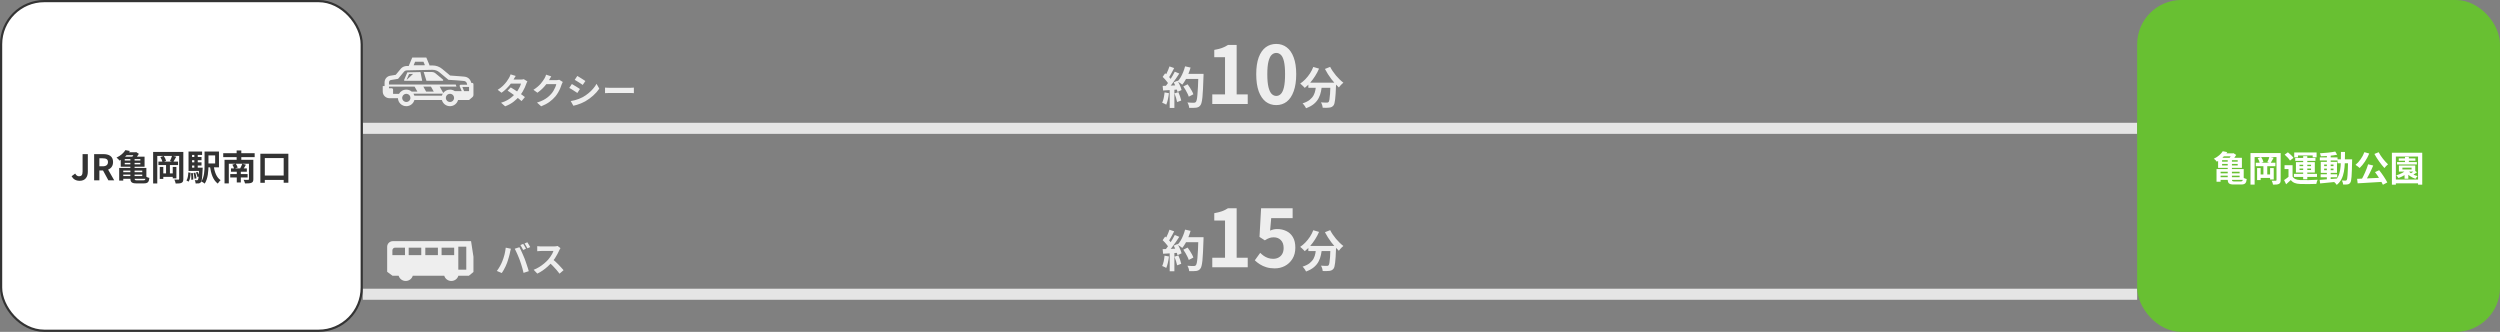 <svg width="1130" height="150" viewBox="0 0 1130 150" fill="none" xmlns="http://www.w3.org/2000/svg">
<rect x="0" y="0" width="1130" height="150" fill="#808080" stroke="none"/>
<path d="M164 133L966 133" stroke="#E5E5E5" stroke-width="5"/>
<path d="M534.86 112.863L536.8 111.903C537.147 112.356 537.493 112.856 537.84 113.403C538.187 113.936 538.5 114.469 538.78 115.003C539.06 115.523 539.267 115.996 539.4 116.423L537.32 117.503C537.2 117.089 537.007 116.616 536.74 116.083C536.487 115.536 536.193 114.983 535.86 114.423C535.54 113.863 535.207 113.343 534.86 112.863ZM535.54 107.203H542.72V109.483H535.54V107.203ZM541.68 107.203H544C544 107.203 544 107.276 544 107.423C544 107.569 544 107.729 544 107.903C544 108.076 543.993 108.216 543.98 108.323C543.913 110.523 543.84 112.396 543.76 113.943C543.693 115.476 543.607 116.743 543.5 117.743C543.393 118.743 543.267 119.529 543.12 120.103C542.987 120.676 542.813 121.096 542.6 121.363C542.32 121.749 542.027 122.016 541.72 122.163C541.427 122.309 541.067 122.416 540.64 122.483C540.28 122.536 539.813 122.563 539.24 122.563C538.68 122.563 538.1 122.556 537.5 122.543C537.487 122.196 537.407 121.789 537.26 121.323C537.113 120.869 536.927 120.469 536.7 120.123C537.34 120.176 537.927 120.209 538.46 120.223C538.993 120.236 539.387 120.243 539.64 120.243C539.853 120.243 540.02 120.216 540.14 120.163C540.273 120.109 540.4 120.023 540.52 119.903C540.68 119.729 540.82 119.376 540.94 118.843C541.06 118.309 541.16 117.563 541.24 116.603C541.333 115.629 541.413 114.409 541.48 112.943C541.56 111.476 541.627 109.723 541.68 107.683V107.203ZM535.66 103.783L538.14 104.343C537.86 105.329 537.52 106.303 537.12 107.263C536.733 108.209 536.307 109.096 535.84 109.923C535.373 110.749 534.887 111.469 534.38 112.083C534.22 111.936 534.013 111.769 533.76 111.583C533.507 111.396 533.24 111.216 532.96 111.043C532.68 110.869 532.44 110.729 532.24 110.623C532.76 110.089 533.233 109.463 533.66 108.743C534.087 108.009 534.467 107.223 534.8 106.383C535.147 105.529 535.433 104.663 535.66 103.783ZM528.6 103.823L530.72 104.563C530.453 105.083 530.173 105.616 529.88 106.163C529.587 106.696 529.3 107.216 529.02 107.723C528.74 108.216 528.467 108.649 528.2 109.023L526.58 108.363C526.82 107.949 527.067 107.483 527.32 106.963C527.573 106.429 527.813 105.889 528.04 105.343C528.267 104.796 528.453 104.289 528.6 103.823ZM531 106.203L533.04 107.043C532.547 107.803 532.013 108.603 531.44 109.443C530.867 110.269 530.287 111.063 529.7 111.823C529.113 112.583 528.567 113.249 528.06 113.823L526.6 113.083C526.987 112.629 527.38 112.116 527.78 111.543C528.18 110.969 528.573 110.376 528.96 109.763C529.36 109.149 529.733 108.536 530.08 107.923C530.44 107.296 530.747 106.723 531 106.203ZM525.52 108.563L526.66 106.923C527.007 107.216 527.367 107.549 527.74 107.923C528.113 108.283 528.453 108.643 528.76 109.003C529.08 109.363 529.32 109.696 529.48 110.003L528.26 111.863C528.1 111.556 527.867 111.209 527.56 110.823C527.267 110.423 526.94 110.029 526.58 109.643C526.22 109.243 525.867 108.883 525.52 108.563ZM530.52 111.023L532.22 110.283C532.487 110.723 532.747 111.196 533 111.703C533.253 112.209 533.473 112.709 533.66 113.203C533.847 113.683 533.987 114.116 534.08 114.503L532.24 115.343C532.16 114.969 532.033 114.536 531.86 114.043C531.687 113.536 531.48 113.023 531.24 112.503C531.013 111.969 530.773 111.476 530.52 111.023ZM525.52 112.623C526.44 112.596 527.547 112.556 528.84 112.503C530.147 112.449 531.473 112.389 532.82 112.323L532.8 114.223C531.547 114.316 530.3 114.409 529.06 114.503C527.82 114.583 526.707 114.649 525.72 114.703L525.52 112.623ZM530.86 116.023L532.62 115.443C532.9 116.043 533.16 116.696 533.4 117.403C533.64 118.109 533.813 118.723 533.92 119.243L532.06 119.923C531.967 119.389 531.807 118.763 531.58 118.043C531.353 117.309 531.113 116.636 530.86 116.023ZM526.38 115.563L528.36 115.923C528.253 116.883 528.093 117.829 527.88 118.763C527.667 119.696 527.42 120.483 527.14 121.123C527.007 121.029 526.827 120.923 526.6 120.803C526.373 120.696 526.14 120.589 525.9 120.483C525.673 120.376 525.473 120.296 525.3 120.243C525.593 119.643 525.827 118.929 526 118.103C526.173 117.263 526.3 116.416 526.38 115.563ZM528.7 113.683H530.82V122.603H528.7V113.683ZM547.952 120.803V116.483H553.712V99.671H548.852V96.359C550.196 96.119 551.348 95.831 552.308 95.495C553.292 95.135 554.204 94.679 555.044 94.127H558.968V116.483H563.972V120.803H547.952ZM576.206 121.307C574.79 121.307 573.53 121.139 572.426 120.803C571.322 120.467 570.338 120.023 569.474 119.471C568.61 118.919 567.842 118.319 567.17 117.671L569.618 114.287C570.122 114.791 570.662 115.247 571.238 115.655C571.838 116.063 572.486 116.387 573.182 116.627C573.902 116.867 574.67 116.987 575.486 116.987C576.398 116.987 577.202 116.795 577.898 116.411C578.618 116.027 579.182 115.475 579.59 114.755C579.998 114.011 580.202 113.123 580.202 112.091C580.202 110.555 579.782 109.367 578.942 108.527C578.126 107.687 577.046 107.267 575.702 107.267C574.934 107.267 574.274 107.375 573.722 107.591C573.17 107.783 572.498 108.131 571.706 108.635L569.294 107.087L570.014 94.127H584.27V98.591H574.586L574.082 104.243C574.61 104.003 575.126 103.823 575.63 103.703C576.134 103.583 576.686 103.523 577.286 103.523C578.774 103.523 580.142 103.823 581.39 104.423C582.638 104.999 583.634 105.911 584.378 107.159C585.122 108.407 585.494 110.003 585.494 111.947C585.494 113.915 585.05 115.607 584.162 117.023C583.298 118.415 582.158 119.483 580.742 120.227C579.35 120.947 577.838 121.307 576.206 121.307ZM591.369 111.163H602.189V113.483H591.369V111.163ZM601.389 111.163H603.909C603.909 111.163 603.909 111.229 603.909 111.363C603.909 111.483 603.909 111.629 603.909 111.803C603.909 111.963 603.902 112.096 603.889 112.203C603.835 113.709 603.775 115.009 603.709 116.103C603.642 117.183 603.562 118.083 603.469 118.803C603.389 119.523 603.289 120.096 603.169 120.523C603.049 120.949 602.902 121.269 602.729 121.483C602.462 121.803 602.182 122.029 601.889 122.163C601.609 122.296 601.275 122.389 600.889 122.443C600.555 122.496 600.115 122.523 599.569 122.523C599.022 122.536 598.449 122.529 597.849 122.503C597.835 122.143 597.755 121.729 597.609 121.263C597.462 120.809 597.282 120.416 597.069 120.083C597.629 120.123 598.149 120.149 598.629 120.163C599.109 120.176 599.469 120.183 599.709 120.183C599.895 120.183 600.049 120.169 600.169 120.143C600.289 120.103 600.409 120.023 600.529 119.903C600.689 119.729 600.815 119.349 600.909 118.763C601.015 118.163 601.109 117.283 601.189 116.123C601.269 114.949 601.335 113.436 601.389 111.583V111.163ZM593.609 104.063L596.209 104.823C595.715 105.983 595.122 107.103 594.429 108.183C593.749 109.263 593.009 110.256 592.209 111.163C591.422 112.069 590.602 112.856 589.749 113.523C589.602 113.349 589.402 113.143 589.149 112.903C588.895 112.649 588.635 112.403 588.369 112.163C588.115 111.923 587.889 111.729 587.689 111.583C588.515 111.023 589.302 110.356 590.049 109.583C590.809 108.796 591.495 107.936 592.109 107.003C592.722 106.056 593.222 105.076 593.609 104.063ZM601.229 104.023C601.549 104.663 601.935 105.316 602.389 105.983C602.842 106.649 603.335 107.303 603.869 107.943C604.415 108.569 604.969 109.163 605.529 109.723C606.102 110.283 606.662 110.769 607.209 111.183C606.995 111.343 606.755 111.556 606.489 111.823C606.235 112.076 605.989 112.336 605.749 112.603C605.522 112.869 605.329 113.116 605.169 113.343C604.609 112.823 604.042 112.243 603.469 111.603C602.895 110.949 602.329 110.263 601.769 109.543C601.222 108.809 600.702 108.056 600.209 107.283C599.715 106.496 599.269 105.723 598.869 104.963L601.229 104.023ZM594.929 111.843H597.549C597.455 112.963 597.302 114.056 597.089 115.123C596.875 116.189 596.522 117.196 596.029 118.143C595.549 119.089 594.849 119.956 593.929 120.743C593.022 121.516 591.822 122.176 590.329 122.723C590.235 122.496 590.102 122.249 589.929 121.983C589.755 121.716 589.569 121.449 589.369 121.183C589.169 120.929 588.969 120.709 588.769 120.523C590.115 120.096 591.182 119.569 591.969 118.943C592.755 118.303 593.349 117.609 593.749 116.863C594.149 116.103 594.422 115.296 594.569 114.443C594.729 113.589 594.849 112.723 594.929 111.843Z" fill="#EEEEEE"/>
<path d="M236.48 110.232C236.619 110.424 236.763 110.653 236.912 110.92C237.072 111.187 237.227 111.453 237.376 111.72C237.525 111.987 237.648 112.221 237.744 112.424L236.464 112.984C236.293 112.653 236.096 112.28 235.872 111.864C235.648 111.437 235.429 111.069 235.216 110.76L236.48 110.232ZM238.368 109.512C238.507 109.715 238.656 109.955 238.816 110.232C238.987 110.499 239.147 110.765 239.296 111.032C239.445 111.288 239.568 111.507 239.664 111.688L238.384 112.232C238.224 111.901 238.021 111.528 237.776 111.112C237.541 110.696 237.317 110.339 237.104 110.04L238.368 109.512ZM227.072 118.024C227.253 117.576 227.424 117.107 227.584 116.616C227.755 116.115 227.904 115.603 228.032 115.08C228.16 114.547 228.272 114.019 228.368 113.496C228.475 112.973 228.549 112.456 228.592 111.944L230.928 112.424C230.885 112.573 230.837 112.749 230.784 112.952C230.731 113.155 230.683 113.352 230.64 113.544C230.597 113.736 230.565 113.896 230.544 114.024C230.491 114.301 230.416 114.637 230.32 115.032C230.224 115.427 230.112 115.848 229.984 116.296C229.856 116.733 229.723 117.176 229.584 117.624C229.456 118.061 229.323 118.467 229.184 118.84C228.992 119.352 228.763 119.885 228.496 120.44C228.24 120.995 227.963 121.528 227.664 122.04C227.376 122.552 227.093 123.011 226.816 123.416L224.576 122.472C225.088 121.811 225.563 121.08 226 120.28C226.448 119.48 226.805 118.728 227.072 118.024ZM234.976 117.688C234.816 117.261 234.64 116.808 234.448 116.328C234.256 115.848 234.053 115.368 233.84 114.888C233.627 114.408 233.419 113.955 233.216 113.528C233.013 113.101 232.827 112.733 232.656 112.424L234.784 111.736C234.944 112.045 235.131 112.419 235.344 112.856C235.557 113.293 235.771 113.757 235.984 114.248C236.197 114.728 236.405 115.208 236.608 115.688C236.811 116.168 236.992 116.6 237.152 116.984C237.291 117.336 237.44 117.752 237.6 118.232C237.771 118.712 237.941 119.213 238.112 119.736C238.293 120.248 238.459 120.749 238.608 121.24C238.768 121.731 238.901 122.173 239.008 122.568L236.64 123.336C236.501 122.707 236.341 122.067 236.16 121.416C235.979 120.765 235.787 120.125 235.584 119.496C235.392 118.867 235.189 118.264 234.976 117.688ZM253.344 112.152C253.28 112.248 253.184 112.397 253.056 112.6C252.939 112.803 252.848 112.989 252.784 113.16C252.56 113.661 252.283 114.221 251.952 114.84C251.632 115.459 251.264 116.083 250.848 116.712C250.443 117.331 250.011 117.912 249.552 118.456C248.955 119.128 248.293 119.795 247.568 120.456C246.853 121.107 246.096 121.709 245.296 122.264C244.507 122.808 243.696 123.277 242.864 123.672L241.216 121.944C242.08 121.613 242.917 121.197 243.728 120.696C244.539 120.195 245.291 119.651 245.984 119.064C246.677 118.477 247.275 117.907 247.776 117.352C248.128 116.947 248.459 116.515 248.768 116.056C249.088 115.597 249.371 115.144 249.616 114.696C249.861 114.237 250.043 113.816 250.16 113.432C250.053 113.432 249.861 113.432 249.584 113.432C249.307 113.432 248.981 113.432 248.608 113.432C248.245 113.432 247.861 113.432 247.456 113.432C247.051 113.432 246.661 113.432 246.288 113.432C245.925 113.432 245.605 113.432 245.328 113.432C245.051 113.432 244.853 113.432 244.736 113.432C244.512 113.432 244.277 113.443 244.032 113.464C243.787 113.475 243.552 113.491 243.328 113.512C243.115 113.523 242.949 113.533 242.832 113.544V111.272C242.992 111.283 243.189 111.299 243.424 111.32C243.659 111.341 243.893 111.357 244.128 111.368C244.373 111.379 244.576 111.384 244.736 111.384C244.875 111.384 245.093 111.384 245.392 111.384C245.691 111.384 246.032 111.384 246.416 111.384C246.8 111.384 247.195 111.384 247.6 111.384C248.016 111.384 248.411 111.384 248.784 111.384C249.168 111.384 249.499 111.384 249.776 111.384C250.053 111.384 250.256 111.384 250.384 111.384C250.736 111.384 251.056 111.363 251.344 111.32C251.643 111.277 251.872 111.229 252.032 111.176L253.344 112.152ZM249.76 117.128C250.176 117.459 250.619 117.843 251.088 118.28C251.557 118.717 252.021 119.171 252.48 119.64C252.939 120.109 253.36 120.563 253.744 121C254.139 121.427 254.469 121.8 254.736 122.12L252.912 123.704C252.517 123.16 252.064 122.595 251.552 122.008C251.051 121.421 250.517 120.84 249.952 120.264C249.397 119.677 248.832 119.123 248.256 118.6L249.76 117.128Z" fill="#EEEEEE"/>
<path d="M177.573 109H212.918L213.075 110.022L213.986 115.967L214 116.054V122.951L213.557 123.311L212.269 124.357L211.93 124.633H207.186C206.797 125.997 205.514 127 203.997 127C202.48 127 201.197 125.997 200.808 124.633H186.567C186.178 125.997 184.895 127 183.378 127C181.86 127 180.578 125.997 180.189 124.633H177.407L177.079 124.389L175.484 123.207L175 122.847V111.516C175 110.13 176.154 109 177.573 109ZM199.596 115.317H205.29V111.932H199.596V115.317ZM197.931 115.317V111.932H192.238V115.317H197.931ZM184.722 115.317H190.415V111.932H184.722V115.317ZM207.153 121.871V121.891H210.761V111.502H207.153V121.871ZM183.056 111.932H178.605C177.919 111.932 177.363 112.475 177.363 113.146V115.317H183.056L183.056 111.932Z" fill="#EEEEEE"/>
<path d="M164 58L966 58" stroke="#E5E5E5" stroke-width="5"/>
<path d="M230.864 39.512C231.355 39.789 231.888 40.12 232.464 40.504C233.051 40.877 233.643 41.267 234.24 41.672C234.837 42.077 235.397 42.472 235.92 42.856C236.453 43.24 236.901 43.581 237.264 43.88L235.744 45.688C235.392 45.368 234.955 45 234.432 44.584C233.92 44.157 233.365 43.725 232.768 43.288C232.171 42.84 231.579 42.413 230.992 42.008C230.416 41.603 229.899 41.256 229.44 40.968L230.864 39.512ZM238.384 36.792C238.288 36.941 238.192 37.117 238.096 37.32C238 37.523 237.92 37.725 237.856 37.928C237.696 38.419 237.477 38.968 237.2 39.576C236.933 40.173 236.613 40.787 236.24 41.416C235.867 42.035 235.44 42.643 234.96 43.24C234.203 44.179 233.291 45.069 232.224 45.912C231.168 46.755 229.872 47.469 228.336 48.056L226.48 46.44C227.6 46.099 228.571 45.693 229.392 45.224C230.213 44.755 230.923 44.253 231.52 43.72C232.128 43.187 232.656 42.653 233.104 42.12C233.467 41.704 233.808 41.24 234.128 40.728C234.459 40.205 234.741 39.688 234.976 39.176C235.221 38.653 235.392 38.189 235.488 37.784H230.08L230.816 35.96H235.36C235.616 35.96 235.867 35.944 236.112 35.912C236.368 35.88 236.581 35.837 236.752 35.784L238.384 36.792ZM233.104 34.328C232.912 34.605 232.72 34.904 232.528 35.224C232.347 35.544 232.208 35.789 232.112 35.96C231.749 36.6 231.291 37.283 230.736 38.008C230.181 38.723 229.557 39.421 228.864 40.104C228.181 40.787 227.456 41.395 226.688 41.928L224.96 40.6C225.899 40.013 226.693 39.4 227.344 38.76C228.005 38.109 228.555 37.485 228.992 36.888C229.429 36.28 229.781 35.741 230.048 35.272C230.176 35.08 230.309 34.824 230.448 34.504C230.597 34.173 230.709 33.875 230.784 33.608L233.104 34.328ZM254.384 37.048C254.299 37.197 254.208 37.379 254.112 37.592C254.016 37.795 253.931 37.997 253.856 38.2C253.717 38.669 253.52 39.208 253.264 39.816C253.019 40.413 252.709 41.037 252.336 41.688C251.973 42.328 251.552 42.947 251.072 43.544C250.304 44.461 249.408 45.293 248.384 46.04C247.371 46.787 246.112 47.459 244.608 48.056L242.72 46.36C243.808 46.04 244.747 45.672 245.536 45.256C246.325 44.84 247.013 44.397 247.6 43.928C248.187 43.448 248.709 42.941 249.168 42.408C249.541 41.992 249.883 41.523 250.192 41C250.501 40.467 250.768 39.939 250.992 39.416C251.216 38.893 251.365 38.435 251.44 38.04H246.048L246.784 36.232C246.933 36.232 247.163 36.232 247.472 36.232C247.792 36.232 248.149 36.232 248.544 36.232C248.949 36.232 249.344 36.232 249.728 36.232C250.123 36.232 250.464 36.232 250.752 36.232C251.051 36.232 251.253 36.232 251.36 36.232C251.605 36.232 251.851 36.216 252.096 36.184C252.352 36.152 252.571 36.104 252.752 36.04L254.384 37.048ZM249.168 34.52C248.976 34.797 248.789 35.096 248.608 35.416C248.427 35.736 248.288 35.981 248.192 36.152C247.829 36.792 247.381 37.459 246.848 38.152C246.325 38.835 245.728 39.501 245.056 40.152C244.384 40.792 243.669 41.379 242.912 41.912L241.104 40.584C241.808 40.147 242.427 39.699 242.96 39.24C243.504 38.781 243.973 38.328 244.368 37.88C244.763 37.421 245.099 36.984 245.376 36.568C245.664 36.141 245.909 35.763 246.112 35.432C246.24 35.229 246.373 34.968 246.512 34.648C246.651 34.317 246.757 34.019 246.832 33.752L249.168 34.52ZM260.944 34.328C261.2 34.477 261.493 34.653 261.824 34.856C262.155 35.059 262.491 35.267 262.832 35.48C263.184 35.693 263.509 35.901 263.808 36.104C264.117 36.296 264.379 36.467 264.592 36.616L263.392 38.392C263.179 38.232 262.917 38.051 262.608 37.848C262.299 37.645 261.979 37.437 261.648 37.224C261.317 37.011 260.987 36.808 260.656 36.616C260.336 36.413 260.043 36.237 259.776 36.088L260.944 34.328ZM257.968 45.688C258.576 45.581 259.184 45.453 259.792 45.304C260.411 45.144 261.024 44.947 261.632 44.712C262.251 44.477 262.848 44.205 263.424 43.896C264.331 43.384 265.173 42.808 265.952 42.168C266.741 41.528 267.445 40.845 268.064 40.12C268.693 39.395 269.221 38.653 269.648 37.896L270.88 40.072C270.133 41.181 269.211 42.227 268.112 43.208C267.024 44.189 265.824 45.059 264.512 45.816C263.968 46.125 263.371 46.413 262.72 46.68C262.08 46.947 261.445 47.176 260.816 47.368C260.197 47.571 259.648 47.715 259.168 47.8L257.968 45.688ZM258.48 37.976C258.747 38.125 259.045 38.301 259.376 38.504C259.717 38.696 260.059 38.899 260.4 39.112C260.741 39.325 261.061 39.528 261.36 39.72C261.669 39.912 261.925 40.083 262.128 40.232L260.96 42.024C260.725 41.864 260.459 41.688 260.16 41.496C259.861 41.293 259.541 41.085 259.2 40.872C258.869 40.648 258.539 40.44 258.208 40.248C257.888 40.056 257.589 39.891 257.312 39.752L258.48 37.976ZM273.472 39.592C273.664 39.603 273.909 39.619 274.208 39.64C274.507 39.651 274.816 39.661 275.136 39.672C275.467 39.683 275.771 39.688 276.048 39.688C276.315 39.688 276.645 39.688 277.04 39.688C277.435 39.688 277.861 39.688 278.32 39.688C278.789 39.688 279.269 39.688 279.76 39.688C280.261 39.688 280.757 39.688 281.248 39.688C281.739 39.688 282.203 39.688 282.64 39.688C283.077 39.688 283.467 39.688 283.808 39.688C284.16 39.688 284.437 39.688 284.64 39.688C285.013 39.688 285.365 39.677 285.696 39.656C286.027 39.624 286.299 39.603 286.512 39.592V42.104C286.331 42.093 286.059 42.077 285.696 42.056C285.333 42.035 284.981 42.024 284.64 42.024C284.437 42.024 284.16 42.024 283.808 42.024C283.456 42.024 283.061 42.024 282.624 42.024C282.187 42.024 281.723 42.024 281.232 42.024C280.752 42.024 280.261 42.024 279.76 42.024C279.259 42.024 278.773 42.024 278.304 42.024C277.845 42.024 277.419 42.024 277.024 42.024C276.64 42.024 276.315 42.024 276.048 42.024C275.589 42.024 275.12 42.035 274.64 42.056C274.16 42.067 273.771 42.083 273.472 42.104V39.592Z" fill="#EEEEEE"/>
<path d="M534.86 39.06L536.8 38.1C537.147 38.553 537.493 39.053 537.84 39.6C538.187 40.133 538.5 40.667 538.78 41.2C539.06 41.72 539.267 42.193 539.4 42.62L537.32 43.7C537.2 43.287 537.007 42.813 536.74 42.28C536.487 41.733 536.193 41.18 535.86 40.62C535.54 40.06 535.207 39.54 534.86 39.06ZM535.54 33.4H542.72V35.68H535.54V33.4ZM541.68 33.4H544C544 33.4 544 33.473 544 33.62C544 33.767 544 33.927 544 34.1C544 34.273 543.993 34.413 543.98 34.52C543.913 36.72 543.84 38.593 543.76 40.14C543.693 41.673 543.607 42.94 543.5 43.94C543.393 44.94 543.267 45.727 543.12 46.3C542.987 46.873 542.813 47.293 542.6 47.56C542.32 47.947 542.027 48.213 541.72 48.36C541.427 48.507 541.067 48.613 540.64 48.68C540.28 48.733 539.813 48.76 539.24 48.76C538.68 48.76 538.1 48.753 537.5 48.74C537.487 48.393 537.407 47.987 537.26 47.52C537.113 47.067 536.927 46.667 536.7 46.32C537.34 46.373 537.927 46.407 538.46 46.42C538.993 46.433 539.387 46.44 539.64 46.44C539.853 46.44 540.02 46.413 540.14 46.36C540.273 46.307 540.4 46.22 540.52 46.1C540.68 45.927 540.82 45.573 540.94 45.04C541.06 44.507 541.16 43.76 541.24 42.8C541.333 41.827 541.413 40.607 541.48 39.14C541.56 37.673 541.627 35.92 541.68 33.88V33.4ZM535.66 29.98L538.14 30.54C537.86 31.527 537.52 32.5 537.12 33.46C536.733 34.407 536.307 35.293 535.84 36.12C535.373 36.947 534.887 37.667 534.38 38.28C534.22 38.133 534.013 37.967 533.76 37.78C533.507 37.593 533.24 37.413 532.96 37.24C532.68 37.067 532.44 36.927 532.24 36.82C532.76 36.287 533.233 35.66 533.66 34.94C534.087 34.207 534.467 33.42 534.8 32.58C535.147 31.727 535.433 30.86 535.66 29.98ZM528.6 30.02L530.72 30.76C530.453 31.28 530.173 31.813 529.88 32.36C529.587 32.893 529.3 33.413 529.02 33.92C528.74 34.413 528.467 34.847 528.2 35.22L526.58 34.56C526.82 34.147 527.067 33.68 527.32 33.16C527.573 32.627 527.813 32.087 528.04 31.54C528.267 30.993 528.453 30.487 528.6 30.02ZM531 32.4L533.04 33.24C532.547 34 532.013 34.8 531.44 35.64C530.867 36.467 530.287 37.26 529.7 38.02C529.113 38.78 528.567 39.447 528.06 40.02L526.6 39.28C526.987 38.827 527.38 38.313 527.78 37.74C528.18 37.167 528.573 36.573 528.96 35.96C529.36 35.347 529.733 34.733 530.08 34.12C530.44 33.493 530.747 32.92 531 32.4ZM525.52 34.76L526.66 33.12C527.007 33.413 527.367 33.747 527.74 34.12C528.113 34.48 528.453 34.84 528.76 35.2C529.08 35.56 529.32 35.893 529.48 36.2L528.26 38.06C528.1 37.753 527.867 37.407 527.56 37.02C527.267 36.62 526.94 36.227 526.58 35.84C526.22 35.44 525.867 35.08 525.52 34.76ZM530.52 37.22L532.22 36.48C532.487 36.92 532.747 37.393 533 37.9C533.253 38.407 533.473 38.907 533.66 39.4C533.847 39.88 533.987 40.313 534.08 40.7L532.24 41.54C532.16 41.167 532.033 40.733 531.86 40.24C531.687 39.733 531.48 39.22 531.24 38.7C531.013 38.167 530.773 37.673 530.52 37.22ZM525.52 38.82C526.44 38.793 527.547 38.753 528.84 38.7C530.147 38.647 531.473 38.587 532.82 38.52L532.8 40.42C531.547 40.513 530.3 40.607 529.06 40.7C527.82 40.78 526.707 40.847 525.72 40.9L525.52 38.82ZM530.86 42.22L532.62 41.64C532.9 42.24 533.16 42.893 533.4 43.6C533.64 44.307 533.813 44.92 533.92 45.44L532.06 46.12C531.967 45.587 531.807 44.96 531.58 44.24C531.353 43.507 531.113 42.833 530.86 42.22ZM526.38 41.76L528.36 42.12C528.253 43.08 528.093 44.027 527.88 44.96C527.667 45.893 527.42 46.68 527.14 47.32C527.007 47.227 526.827 47.12 526.6 47C526.373 46.893 526.14 46.787 525.9 46.68C525.673 46.573 525.473 46.493 525.3 46.44C525.593 45.84 525.827 45.127 526 44.3C526.173 43.46 526.3 42.613 526.38 41.76ZM528.7 39.88H530.82V48.8H528.7V39.88ZM547.952 47V42.68H553.712V25.868H548.852V22.556C550.196 22.316 551.348 22.028 552.308 21.692C553.292 21.332 554.204 20.876 555.044 20.324H558.968V42.68H563.972V47H547.952ZM576.854 47.504C575.054 47.504 573.47 46.988 572.102 45.956C570.758 44.9 569.702 43.34 568.934 41.276C568.19 39.188 567.818 36.608 567.818 33.536C567.818 30.488 568.19 27.956 568.934 25.94C569.702 23.9 570.758 22.376 572.102 21.368C573.47 20.36 575.054 19.856 576.854 19.856C578.678 19.856 580.262 20.372 581.606 21.404C582.95 22.412 583.994 23.924 584.738 25.94C585.506 27.956 585.89 30.488 585.89 33.536C585.89 36.608 585.506 39.188 584.738 41.276C583.994 43.34 582.95 44.9 581.606 45.956C580.262 46.988 578.678 47.504 576.854 47.504ZM576.854 43.364C577.646 43.364 578.342 43.064 578.942 42.464C579.542 41.864 580.01 40.856 580.346 39.44C580.682 38 580.85 36.032 580.85 33.536C580.85 31.064 580.682 29.132 580.346 27.74C580.01 26.324 579.542 25.34 578.942 24.788C578.342 24.212 577.646 23.924 576.854 23.924C576.11 23.924 575.426 24.212 574.802 24.788C574.202 25.34 573.722 26.324 573.362 27.74C573.002 29.132 572.822 31.064 572.822 33.536C572.822 36.032 573.002 38 573.362 39.44C573.722 40.856 574.202 41.864 574.802 42.464C575.426 43.064 576.11 43.364 576.854 43.364ZM591.369 37.36H602.189V39.68H591.369V37.36ZM601.389 37.36H603.909C603.909 37.36 603.909 37.427 603.909 37.56C603.909 37.68 603.909 37.827 603.909 38C603.909 38.16 603.902 38.293 603.889 38.4C603.835 39.907 603.775 41.207 603.709 42.3C603.642 43.38 603.562 44.28 603.469 45C603.389 45.72 603.289 46.293 603.169 46.72C603.049 47.147 602.902 47.467 602.729 47.68C602.462 48 602.182 48.227 601.889 48.36C601.609 48.493 601.275 48.587 600.889 48.64C600.555 48.693 600.115 48.72 599.569 48.72C599.022 48.733 598.449 48.727 597.849 48.7C597.835 48.34 597.755 47.927 597.609 47.46C597.462 47.007 597.282 46.613 597.069 46.28C597.629 46.32 598.149 46.347 598.629 46.36C599.109 46.373 599.469 46.38 599.709 46.38C599.895 46.38 600.049 46.367 600.169 46.34C600.289 46.3 600.409 46.22 600.529 46.1C600.689 45.927 600.815 45.547 600.909 44.96C601.015 44.36 601.109 43.48 601.189 42.32C601.269 41.147 601.335 39.633 601.389 37.78V37.36ZM593.609 30.26L596.209 31.02C595.715 32.18 595.122 33.3 594.429 34.38C593.749 35.46 593.009 36.453 592.209 37.36C591.422 38.267 590.602 39.053 589.749 39.72C589.602 39.547 589.402 39.34 589.149 39.1C588.895 38.847 588.635 38.6 588.369 38.36C588.115 38.12 587.889 37.927 587.689 37.78C588.515 37.22 589.302 36.553 590.049 35.78C590.809 34.993 591.495 34.133 592.109 33.2C592.722 32.253 593.222 31.273 593.609 30.26ZM601.229 30.22C601.549 30.86 601.935 31.513 602.389 32.18C602.842 32.847 603.335 33.5 603.869 34.14C604.415 34.767 604.969 35.36 605.529 35.92C606.102 36.48 606.662 36.967 607.209 37.38C606.995 37.54 606.755 37.753 606.489 38.02C606.235 38.273 605.989 38.533 605.749 38.8C605.522 39.067 605.329 39.313 605.169 39.54C604.609 39.02 604.042 38.44 603.469 37.8C602.895 37.147 602.329 36.46 601.769 35.74C601.222 35.007 600.702 34.253 600.209 33.48C599.715 32.693 599.269 31.92 598.869 31.16L601.229 30.22ZM594.929 38.04H597.549C597.455 39.16 597.302 40.253 597.089 41.32C596.875 42.387 596.522 43.393 596.029 44.34C595.549 45.287 594.849 46.153 593.929 46.94C593.022 47.713 591.822 48.373 590.329 48.92C590.235 48.693 590.102 48.447 589.929 48.18C589.755 47.913 589.569 47.647 589.369 47.38C589.169 47.127 588.969 46.907 588.769 46.72C590.115 46.293 591.182 45.767 591.969 45.14C592.755 44.5 593.349 43.807 593.749 43.06C594.149 42.3 594.422 41.493 594.569 40.64C594.729 39.787 594.849 38.92 594.929 38.04Z" fill="#EEEEEE"/>
<path d="M173.833 38.892V37.198C173.833 35.688 174.967 34.407 176.466 34.216L178.868 33.823L181.175 31.063L181.232 30.974L181.303 30.904C181.963 30.238 182.84 29.864 183.782 29.845L184.75 29.819L186.338 26H192.693L194.192 29.61L195.378 29.585H195.512C197.101 29.585 198.651 30.137 199.862 31.152L203.456 34.14C204.955 34.21 206.608 34.356 207.825 34.464L208.12 34.489C208.754 34.546 209.305 34.597 209.536 34.609C211.381 34.698 212.579 35.675 213.015 37.446L213.52 37.503C213.796 37.534 214.001 37.763 214.001 38.035V42.952C214.001 43.301 213.847 43.631 213.578 43.86L212.015 45.198H207.037C206.614 46.81 205.141 47.996 203.386 47.996C201.63 47.996 200.151 46.81 199.734 45.198H187.306C186.883 46.81 185.409 47.996 183.654 47.996C181.61 47.996 179.951 46.404 179.874 44.393H176.03C174.358 44.393 173 43.048 173 41.392V38.892H173.833ZM190.664 29.489L192.064 29.485L191.406 27.903H187.626L187.147 29.055L186.971 29.489H190.664ZM186.886 42.337C187.058 42.62 187.197 42.917 187.293 43.232H199.747C199.837 42.915 199.984 42.616 200.151 42.331H191.35L186.886 42.337ZM196.06 41.405L194.795 39.152H192.452L191.345 39.158L192.604 41.411H194.929L196.06 41.405ZM208.987 39.297L209.754 41.182H212.015V39.304C212.015 39.304 211.964 39.304 211.887 39.292H209.764L208.987 39.297ZM208.688 41.178L207.78 38.981C207.723 38.835 207.736 38.664 207.832 38.524C207.928 38.385 208.082 38.308 208.248 38.308H210.822L211.163 38.306C210.951 36.792 210.151 36.614 209.44 36.576C208.601 36.532 205.256 36.157 202.7 36.075L198.587 32.656C197.723 31.938 196.633 31.551 195.512 31.551H195.41L183.821 31.812C183.411 31.818 183.014 31.989 182.725 32.281L179.926 35.637L176.748 36.157C176.223 36.221 175.819 36.665 175.819 37.198V38.213H205.993L206.232 38.914L206.314 39.139H206.309L206.313 39.152H201.196L198.738 39.158L199.88 41.196L200.353 42.028C201.045 41.111 202.139 40.503 203.386 40.503C204.187 40.503 204.936 40.751 205.545 41.182H207.829L208.688 41.178ZM205.192 44.71C205.231 44.564 205.25 44.412 205.25 44.253C205.25 43.872 205.135 43.524 204.943 43.232C204.648 42.788 204.161 42.477 203.597 42.42C203.527 42.407 203.463 42.407 203.386 42.407C202.732 42.407 202.162 42.731 201.829 43.232C201.63 43.524 201.521 43.872 201.521 44.253C201.521 44.412 201.541 44.564 201.579 44.71C201.624 44.888 201.694 45.046 201.784 45.198C202.111 45.738 202.706 46.099 203.386 46.099C204.065 46.099 204.661 45.738 204.981 45.198C205.077 45.046 205.148 44.888 205.192 44.71ZM188.66 41.405L187.395 39.152H175.819V39.888H177.036C177.388 39.888 177.67 40.167 177.67 40.51V42.426H180.348C180.995 41.278 182.232 40.504 183.654 40.504C184.589 40.504 185.442 40.853 186.101 41.411H187.826L188.66 41.405ZM181.796 44.393C181.867 45.351 182.674 46.099 183.654 46.099C184.333 46.099 184.929 45.738 185.249 45.198C185.345 45.046 185.416 44.888 185.461 44.71C185.499 44.564 185.518 44.412 185.518 44.253C185.518 43.32 184.827 42.559 183.929 42.426C183.84 42.407 183.744 42.407 183.654 42.407C183.558 42.407 183.455 42.413 183.366 42.426C182.591 42.547 181.963 43.143 181.822 43.904C181.796 44.018 181.783 44.133 181.783 44.253C181.784 44.304 181.784 44.348 181.796 44.393Z" fill="#EEEEEE"/>
<path d="M200.34 36.238C200.34 36.239 200.34 36.24 200.34 36.241C200.326 36.386 200.223 36.519 200.047 36.519H192.754C192.754 36.519 191.726 33.084 191.536 32.613C191.525 32.588 191.516 32.571 191.51 32.569H191.515C191.513 32.567 191.509 32.557 191.508 32.557H195.231C195.802 32.557 196.353 32.753 196.795 33.117L200.24 35.978C200.266 35.999 200.272 36.028 200.288 36.053C200.295 36.062 200.301 36.072 200.307 36.082C200.333 36.133 200.344 36.184 200.34 36.238Z" fill="#EEEEEE"/>
<path d="M190.832 36.506L190.834 36.519H182.871C182.692 36.519 182.57 36.335 182.64 36.17L184.114 32.705L190.039 32.572L190.698 35.843L190.834 36.506H190.832V36.506ZM183.811 35.992H183.928L186.727 33.397L184.895 33.441L184.108 35.285L183.811 35.992Z" fill="#EEEEEE"/>
<rect x="966" width="164" height="150" rx="20" fill="#68C032"/>
<path d="M1006.93 71.696H1008.83V81.024C1008.83 81.856 1009.01 82.016 1009.92 82.016C1010.37 82.016 1012.29 82.016 1012.8 82.016C1013.58 82.016 1013.78 81.712 1013.9 80.272C1014.32 80.544 1015.01 80.816 1015.52 80.928C1015.31 82.8 1014.82 83.392 1012.96 83.392C1012.46 83.392 1010.19 83.392 1009.71 83.392C1007.54 83.392 1006.93 82.848 1006.93 81.008V71.696ZM1002.9 78.336H1012.96V79.408H1002.9V78.336ZM1002.93 76.416H1014.16V81.312H1002.93V80.096H1012.3V77.616H1002.93V76.416ZM1001.87 76.416H1003.71V82.144H1001.87V76.416ZM1004.38 74.112V74.784H1011.44V74.112H1004.38ZM1004.38 72.4V73.072H1011.44V72.4H1004.38ZM1002.58 71.312H1013.34V75.872H1002.58V71.312ZM1004.69 68.352L1006.72 68.752C1005.63 70.432 1004.18 71.904 1002.02 73.088C1001.73 72.656 1001.09 72.016 1000.66 71.744C1002.62 70.816 1003.95 69.536 1004.69 68.352ZM1004.96 69.312H1009.55V70.656H1003.87L1004.96 69.312ZM1008.85 69.312H1009.26L1009.54 69.232L1010.77 70.032C1010.32 70.8 1009.58 71.76 1009.01 72.336C1008.67 72.064 1008.08 71.696 1007.68 71.488C1008.13 70.976 1008.64 70.144 1008.85 69.616V69.312ZM1017.22 69.184H1029.78V70.992H1019.09V83.44H1017.22V69.184ZM1028.98 69.184H1030.86V81.376C1030.86 82.32 1030.67 82.816 1030.08 83.12C1029.5 83.424 1028.67 83.456 1027.41 83.456C1027.33 82.96 1027.06 82.144 1026.8 81.68C1027.54 81.728 1028.37 81.712 1028.62 81.696C1028.88 81.696 1028.98 81.616 1028.98 81.344V69.184ZM1019.62 73.552H1028.48V75.12H1019.62V73.552ZM1021.04 78.864H1026.86V80.432H1021.04V78.864ZM1023.06 74.88H1024.8V79.648H1023.06V74.88ZM1020.21 75.952H1021.81V81.392H1020.21V75.952ZM1026.08 75.952H1027.73V81.12H1026.08V75.952ZM1020.48 71.488L1022.02 70.976C1022.5 71.632 1022.91 72.56 1023.07 73.2L1021.47 73.792C1021.34 73.152 1020.93 72.192 1020.48 71.488ZM1025.78 70.88L1027.68 71.328C1027.2 72.208 1026.69 73.12 1026.3 73.712L1024.83 73.28C1025.17 72.608 1025.58 71.6 1025.78 70.88ZM1036.24 74.656V80.544H1034.4V76.432H1032.61V74.656H1036.24ZM1036.24 79.792C1036.85 80.848 1037.98 81.312 1039.63 81.376C1041.55 81.472 1045.34 81.424 1047.57 81.248C1047.36 81.68 1047.06 82.56 1046.98 83.12C1044.98 83.216 1041.57 83.248 1039.62 83.152C1037.7 83.072 1036.4 82.608 1035.44 81.376C1034.8 82 1034.13 82.608 1033.33 83.296L1032.42 81.392C1033.09 80.96 1033.87 80.384 1034.58 79.792H1036.24ZM1032.66 69.904L1034.13 68.832C1035.04 69.536 1036.16 70.608 1036.66 71.36L1035.07 72.576C1034.64 71.792 1033.57 70.688 1032.66 69.904ZM1041.04 70.56H1042.9V81.024H1041.04V70.56ZM1039.39 76.192V76.832H1044.59V76.192H1039.39ZM1039.39 74.464V75.088H1044.59V74.464H1039.39ZM1037.76 73.296H1046.3V78H1037.76V73.296ZM1036.99 68.912H1047.1V71.12H1045.33V70.272H1038.69V71.12H1036.99V68.912ZM1037.44 71.376H1046.58V72.704H1037.44V71.376ZM1036.86 78.576H1047.28V79.968H1036.86V78.576ZM1048.93 78.768H1056.4V80.128H1048.93V78.768ZM1048.56 71.152H1056.56V72.544H1048.56V71.152ZM1051.74 70.016H1053.47V81.488H1051.74V70.016ZM1048.48 81.312C1050.46 81.168 1053.52 80.944 1056.4 80.688L1056.42 82.144C1053.7 82.432 1050.78 82.72 1048.7 82.912L1048.48 81.312ZM1050.51 76.208V76.944H1054.74V76.208H1050.51ZM1050.51 74.368V75.088H1054.74V74.368H1050.51ZM1048.98 73.168H1056.32V78.144H1048.98V73.168ZM1055.54 68.496L1056.38 69.936C1054.34 70.352 1051.42 70.592 1049.02 70.64C1048.96 70.256 1048.78 69.648 1048.61 69.28C1050.99 69.168 1053.78 68.88 1055.54 68.496ZM1056.56 72.032H1062.1V73.792H1056.56V72.032ZM1061.33 72.032H1063.17C1063.17 72.032 1063.15 72.656 1063.15 72.88C1063.01 79.472 1062.88 81.808 1062.35 82.528C1062 83.072 1061.63 83.248 1061.1 83.344C1060.61 83.44 1059.86 83.44 1059.1 83.408C1059.06 82.88 1058.85 82.096 1058.54 81.584C1059.23 81.648 1059.84 81.648 1060.16 81.648C1060.4 81.648 1060.56 81.6 1060.7 81.376C1061.07 80.896 1061.2 78.64 1061.33 72.448V72.032ZM1058.1 68.688H1059.94C1059.92 75.52 1059.9 80.656 1056.21 83.568C1055.94 83.104 1055.31 82.448 1054.88 82.128C1058.26 79.552 1058.08 75.072 1058.1 68.688ZM1070.4 74.256L1072.7 74.816C1071.65 77.328 1070.22 80.144 1069.04 81.984L1067.26 81.424C1068.42 79.488 1069.71 76.544 1070.4 74.256ZM1065.41 80.832C1068.43 80.736 1073.12 80.512 1077.31 80.304L1077.26 82.176C1073.15 82.464 1068.7 82.704 1065.66 82.864L1065.41 80.832ZM1073.5 77.792L1075.38 76.928C1076.78 78.656 1078.29 80.928 1079.06 82.464L1077.07 83.52C1076.4 81.984 1074.85 79.552 1073.5 77.792ZM1068.7 68.784L1070.9 69.392C1069.87 71.92 1068.19 74.4 1066.56 75.936C1066.14 75.536 1065.22 74.832 1064.69 74.512C1066.35 73.2 1067.87 71.008 1068.7 68.784ZM1075.15 68.8C1076.1 70.688 1077.92 72.928 1079.39 74.272C1078.86 74.672 1078.13 75.44 1077.76 75.952C1076.26 74.336 1074.42 71.808 1073.23 69.584L1075.15 68.8ZM1083.47 73.264H1092.42V74.336H1083.47V73.264ZM1084.24 71.6H1091.76V72.656H1084.24V71.6ZM1087.06 70.944H1088.8V73.904H1087.06V70.944ZM1086.86 77.632H1088.56V80.8H1086.86V77.632ZM1088.64 77.328C1089.46 78.336 1091.12 79.216 1092.77 79.6C1092.45 79.888 1092 80.448 1091.79 80.816C1090.05 80.256 1088.37 79.104 1087.41 77.776L1088.64 77.328ZM1087.87 76.656L1089.33 77.184C1088.1 78.592 1086.02 79.776 1084.14 80.464C1083.94 80.16 1083.41 79.536 1083.1 79.264C1084.94 78.72 1086.86 77.792 1087.87 76.656ZM1091.38 77.104L1092.51 77.84C1091.82 78.384 1091.01 78.864 1090.37 79.2L1089.41 78.544C1090.05 78.176 1090.9 77.536 1091.38 77.104ZM1085.89 75.792V76.608H1090.03V75.792H1085.89ZM1084.3 74.832H1091.7V77.568H1084.3V74.832ZM1081.14 69.024H1094.85V83.456H1092.96V70.752H1082.93V83.456H1081.14V69.024ZM1082.27 81.152H1093.98V82.864H1082.27V81.152Z" fill="white"/>
<rect x="0.5" y="0.5" width="163" height="149" rx="19.5" fill="white"/>
<rect x="0.5" y="0.5" width="163" height="149" rx="19.5" stroke="#333333"/>
<path d="M36.032 81.724C34.304 81.724 33.152 81.036 32.352 79.66L33.984 78.444C34.432 79.308 35.056 79.676 35.728 79.676C36.784 79.676 37.328 79.132 37.328 77.5V69.66H39.696V77.692C39.696 79.916 38.56 81.724 36.032 81.724ZM42.55 81.5V69.66H46.662C49.142 69.66 51.11 70.524 51.11 73.244C51.11 75.884 49.142 77.036 46.662 77.036H44.918V81.5H42.55ZM44.918 75.164H46.438C47.974 75.164 48.806 74.508 48.806 73.244C48.806 71.98 47.974 71.548 46.438 71.548H44.918V75.164ZM48.982 81.5L46.23 76.428L47.878 74.94L51.622 81.5H48.982ZM58.928 71.196H60.832V80.524C60.832 81.356 61.008 81.516 61.92 81.516C62.368 81.516 64.288 81.516 64.8 81.516C65.584 81.516 65.776 81.212 65.904 79.772C66.32 80.044 67.008 80.316 67.52 80.428C67.312 82.3 66.816 82.892 64.96 82.892C64.464 82.892 62.192 82.892 61.712 82.892C59.536 82.892 58.928 82.348 58.928 80.508V71.196ZM54.896 77.836H64.96V78.908H54.896V77.836ZM54.928 75.916H66.16V80.812H54.928V79.596H64.304V77.116H54.928V75.916ZM53.872 75.916H55.712V81.644H53.872V75.916ZM56.384 73.612V74.284H63.44V73.612H56.384ZM56.384 71.9V72.572H63.44V71.9H56.384ZM54.576 70.812H65.344V75.372H54.576V70.812ZM56.688 67.852L58.72 68.252C57.632 69.932 56.176 71.404 54.016 72.588C53.728 72.156 53.088 71.516 52.656 71.244C54.624 70.316 55.952 69.036 56.688 67.852ZM56.96 68.812H61.552V70.156H55.872L56.96 68.812ZM60.848 68.812H61.264L61.536 68.732L62.768 69.532C62.32 70.3 61.584 71.26 61.008 71.836C60.672 71.564 60.08 71.196 59.68 70.988C60.128 70.476 60.64 69.644 60.848 69.116V68.812ZM69.216 68.684H81.776V70.492H71.088V82.94H69.216V68.684ZM80.976 68.684H82.864V80.876C82.864 81.82 82.672 82.316 82.08 82.62C81.504 82.924 80.672 82.956 79.408 82.956C79.328 82.46 79.056 81.644 78.8 81.18C79.536 81.228 80.368 81.212 80.624 81.196C80.88 81.196 80.976 81.116 80.976 80.844V68.684ZM71.616 73.052H80.48V74.62H71.616V73.052ZM73.04 78.364H78.864V79.932H73.04V78.364ZM75.056 74.38H76.8V79.148H75.056V74.38ZM72.208 75.452H73.808V80.892H72.208V75.452ZM78.08 75.452H79.728V80.62H78.08V75.452ZM72.48 70.988L74.016 70.476C74.496 71.132 74.912 72.06 75.072 72.7L73.472 73.292C73.344 72.652 72.928 71.692 72.48 70.988ZM77.776 70.38L79.68 70.828C79.2 71.708 78.688 72.62 78.304 73.212L76.832 72.78C77.168 72.108 77.584 71.1 77.776 70.38ZM92.464 68.492H94.224V74.668C94.224 77.212 94.016 80.78 92.528 82.988C92.208 82.684 91.424 82.204 90.992 82.028C92.352 79.98 92.464 76.988 92.464 74.668V68.492ZM96.528 74.764C96.944 77.676 97.84 80.22 99.712 81.42C99.296 81.788 98.72 82.492 98.448 82.988C96.304 81.42 95.392 78.588 94.864 75.02L96.528 74.764ZM93.376 68.492H98.976V75.644H93.376V73.884H97.248V70.252H93.376V68.492ZM86.128 70.956H91.088V72.412H86.128V70.956ZM86.128 73.372H91.088V74.812H86.128V73.372ZM85.216 75.788H90.688V77.276H85.216V75.788ZM87.84 69.42H89.376V76.636H87.84V69.42ZM88.56 77.948L89.312 77.692C89.648 78.332 89.968 79.18 90.08 79.724L89.28 80.028C89.184 79.468 88.864 78.604 88.56 77.948ZM87.456 78.188L88.272 78.044C88.544 78.844 88.752 79.916 88.8 80.62L87.936 80.796C87.904 80.092 87.696 79.004 87.456 78.188ZM86.336 78.3L87.168 78.204C87.312 79.148 87.392 80.364 87.344 81.148L86.464 81.276C86.512 80.46 86.464 79.244 86.336 78.3ZM85.12 77.916L86.176 78.108C86.08 79.644 85.92 81.18 85.248 82.092L84.272 81.564C84.864 80.732 85.056 79.34 85.12 77.916ZM85.216 68.492H91.344V70.044H86.816V76.444H85.216V68.492ZM90.016 75.788H91.616C91.616 75.788 91.6 76.236 91.584 76.444C91.408 80.3 91.232 81.82 90.832 82.316C90.544 82.7 90.272 82.828 89.872 82.892C89.536 82.94 89.008 82.94 88.432 82.924C88.4 82.476 88.256 81.836 88.032 81.42C88.464 81.468 88.832 81.484 89.024 81.484C89.216 81.484 89.344 81.436 89.456 81.276C89.712 80.972 89.888 79.676 90.016 76.06V75.788ZM100.896 69.244H115.104V71.036H100.896V69.244ZM104.4 76.124H111.568V77.612H104.4V76.124ZM104.064 78.668H111.92V80.204H104.064V78.668ZM107.024 76.844H108.848V82.476H107.024V76.844ZM101.488 72.236H113.072V73.996H103.424V82.908H101.488V72.236ZM112.528 72.236H114.512V80.988C114.512 81.916 114.288 82.348 113.632 82.62C112.992 82.892 112.048 82.908 110.752 82.908C110.656 82.412 110.368 81.708 110.112 81.276C110.896 81.324 111.904 81.324 112.16 81.308C112.448 81.292 112.528 81.212 112.528 80.972V72.236ZM105.008 74.428L106.544 73.98C106.912 74.492 107.28 75.228 107.456 75.708L105.856 76.252C105.712 75.74 105.344 74.988 105.008 74.428ZM109.52 74.012L111.152 74.46C110.72 75.228 110.288 75.98 109.92 76.492L108.56 76.092C108.896 75.5 109.312 74.62 109.52 74.012ZM106.96 68.012H109.072V73.468H106.96V68.012ZM117.68 69.484H130.336V82.604H128.224V71.436H119.696V82.62H117.68V69.484ZM118.64 79.34H129.536V81.324H118.64V79.34Z" fill="#333333"/>
</svg>
